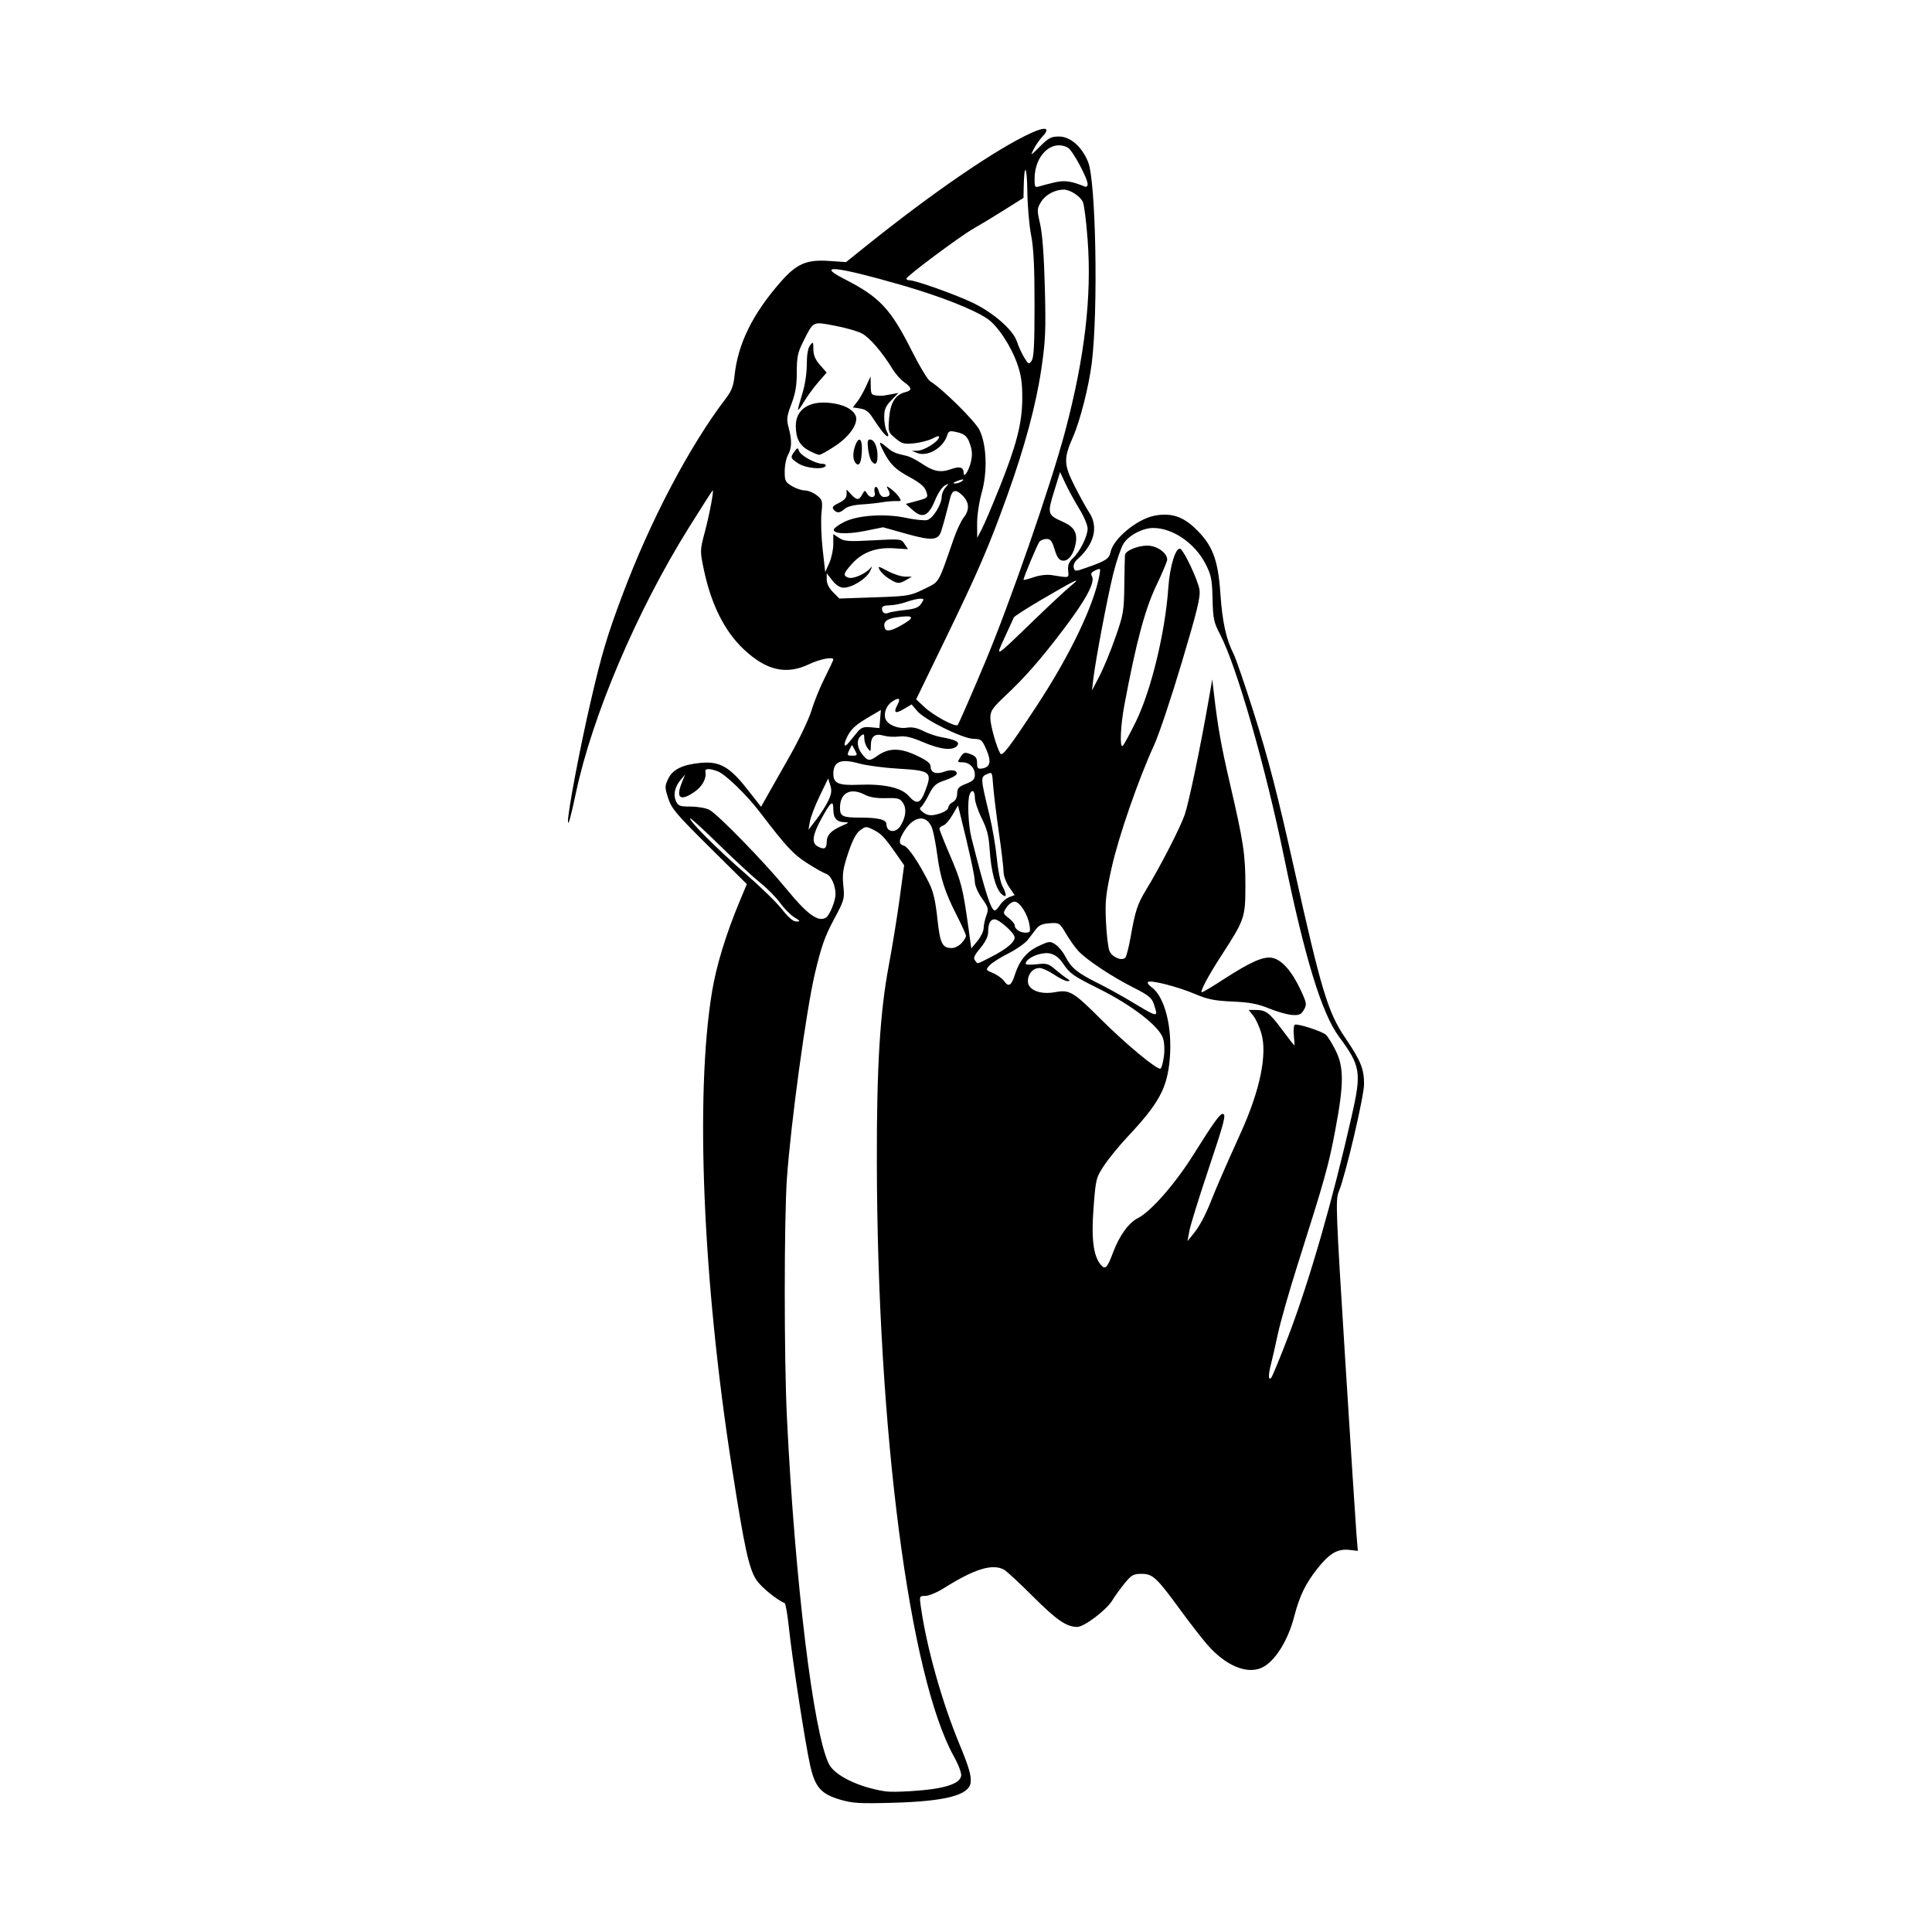 <svg width="1500" height="1500" viewBox="0 0 1500 1500" xmlns="http://www.w3.org/2000/svg">
  <!-- Original SVG transformiert und zentriert -->
  <svg x="440.97" y="100.0" width="618.059" height="1300" viewBox="0 0 364.56 766.8">
    g/2000/svg" viewBox="0 0 364.56 766.8">
  <path id="path1251" d="M124.57,765.14c-8.66-2.57-11.36-5.63-13.6-15.38-2.21-9.62-8.25-48.74-9.77-63.18-.64-6.13-1.53-11.28-1.98-11.45-3.37-1.27-10.74-7.27-12.86-10.47-3.51-5.3-5.45-14.21-11.35-52.01-13.26-84.91-16.82-170.03-9.08-217.22,2.01-12.24,6.4-26.6,12.93-42.23l3.05-7.3-17.16-17.01c-15.23-15.1-17.35-17.61-18.86-22.33-1.59-4.99-1.59-5.54.02-8.92,2.04-4.29,6.66-6.52,15.02-7.28,8.53-.77,13.1,1.82,21.09,11.96l6.42,8.16,2.73-4.87c1.5-2.68,6.23-11.02,10.5-18.54,4.27-7.52,8.71-16.86,9.88-20.76,1.16-3.9,3.88-10.61,6.05-14.91s3.93-8.06,3.93-8.35c0-1.41-6.17-.22-11.14,2.15-10.45,4.99-19.62,2.88-29.97-6.91-8.77-8.29-14.92-20.65-18.24-36.62-1.74-8.39-1.74-8.6.49-16.99,2.09-7.87,4.22-19.12,3.62-19.12-.14,0-5.03,7.63-10.86,16.96-23.84,38.15-44.34,86.3-51.83,121.77-2.29,10.87-3.59,15.47-3.59,12.77,0-4.65,5.34-32.89,10.24-54.14,5.17-22.4,7.53-30.34,14.67-49.39,12.84-34.22,30.76-68.29,47.38-90.05,2.6-3.4,3.5-5.75,3.98-10.37,1.52-14.53,8.12-28.05,20.81-42.64,7.55-8.68,12.04-10.67,22.47-9.96l7.78.53,9.5-7.62C167.34,28.96,196.28,9.15,212.09,1.92c6.64-3.04,8.95-2.4,5.32,1.48-1.37,1.47-3.25,4.15-4.16,5.96-1.59,3.14-1.45,3.08,2.9-1.27,3.9-3.9,5.15-4.56,8.65-4.56,5.26,0,10.56,4.63,13.41,11.7,3.58,8.89,4.65,68.14,1.66,92.1-1.32,10.6-5.34,26.42-8.55,33.69-4.39,9.93-4.31,12.69.67,22.53,2.39,4.73,5.4,10.18,6.69,12.12,4.4,6.62,2.36,14.63-5.5,21.59-1.21,1.07-1.86,2.61-1.57,3.71.48,1.82.65,1.82,5.71.06,8.99-3.13,10.55-4.14,11.16-7.2,1.22-6.1,12.19-15.16,20.17-16.66,7.41-1.39,12.69.24,18.47,5.71,8.02,7.59,10.59,14.2,11.67,30.1.87,12.84,2.63,20.83,6.05,27.54,1,1.97,5.07,13.81,9.05,26.33,6.88,21.64,10.98,37.51,18.87,72.88,12.18,54.62,15.3,64.96,23.13,76.48,7.14,10.51,8.68,14.27,8.68,21.24,0,5.73-8.53,42.01-11.61,49.38-1.48,3.55-1.28,8.84,2.96,76.46,2.5,39.95,4.83,76.08,5.17,80.3l.62,7.66-3.66-.43c-5.53-.65-9.21,1.45-14.74,8.4-5.51,6.93-8.25,12.56-10.7,22.01-2.98,11.51-9.17,21.14-15.2,23.66-6.95,2.9-16.58-1.34-24.84-10.94-2.53-2.95-7.94-9.91-12-15.48-10.98-15.04-12.77-16.71-17.85-16.71-3.76,0-4.64.49-7.77,4.31-1.94,2.37-4.5,5.9-5.68,7.85-2.71,4.45-12.88,12.15-16.05,12.15-4.91,0-9.46-3.13-20.3-13.97-6.13-6.13-12.08-11.64-13.23-12.26-5.34-2.86-13.52-.35-27.53,8.47-3.06,1.93-6.85,3.52-8.42,3.54-2.81.04-2.84.1-2.16,4.85,2.66,18.74,9.67,43.71,17.69,63.04,4.36,10.49,5.56,14.65,5.12,17.72-.81,5.69-11.62,8.48-35.52,9.14-15.48.43-18.55.24-24.29-1.46h0ZM169.47,759.92c6.85-1.29,10.23-3.11,10.6-5.73.18-1.23-1.28-5.1-3.23-8.6-20.51-36.73-35.12-149.17-35.39-272.18-.09-43.59,1.42-68.7,5.44-90.08,1.63-8.66,3.88-22.57,5.01-30.91l2.05-15.16-3.56-5.09c-5.52-7.9-6.85-9.3-10.53-11.15-3.28-1.65-3.54-1.64-6.08.24-1.85,1.38-3.5,4.53-5.48,10.48-2.37,7.13-2.73,9.53-2.2,14.82.61,6.14.49,6.57-4.4,15.7-4.08,7.61-5.71,12.27-8.64,24.67-3.94,16.69-11.03,68.64-12.78,93.57-1.33,19.02-1.34,82.63,0,109.87,3.64,74.63,12.12,144.47,19.25,158.53,2.68,5.29,13.81,10.66,25.79,12.47,3.88.58,17.77-.25,24.15-1.45h0ZM330.03,552.57c9.7-25.51,20.23-62.14,28.94-100.72,4.5-19.91,4.05-22.65-5.91-36.13-7.87-10.66-15.62-35.97-25.03-81.74-8.65-42.1-21.84-88.03-29.43-102.52-2.86-5.46-3.19-7.04-3.41-16.19-.21-8.87-.6-10.86-3.13-15.85-4.87-9.62-15.12-16.67-24.15-16.61-4.84.03-11.17,3.41-13.51,7.2-1.16,1.88-3.24,7.97-4.63,13.54-2.67,10.7-8.24,40.07-9.21,48.61l-.58,5.06,3.41-6.58c1.88-3.62,5.17-11.59,7.31-17.72,3.66-10.44,3.92-11.94,4.08-23.8.1-6.96.22-13.22.29-13.9.18-1.98,5.73-4.33,10.23-4.33s9.12,3.37,9.12,6.41c0,.79-2.3,6.25-5.11,12.13-5.08,10.64-9.23,26.22-14.52,54.56-1.76,9.41-2.18,19.51-.79,18.65.47-.29,3.16-5.21,5.98-10.95,7.04-14.29,13.56-41.13,14.95-61.56.67-9.9,3.52-18.98,5.56-17.72,1.84,1.14,8.02,14.36,8.7,18.6.53,3.33-.92,9.34-8.1,33.39-4.81,16.13-10.5,33.13-12.64,37.78-7.17,15.58-16.32,41.99-19.47,56.2-2.71,12.23-3.04,15.38-2.61,24.66.27,5.85.98,11.87,1.57,13.39,1.13,2.88,5.62,4.83,7.29,3.16.51-.51,1.61-4.78,2.44-9.5,2.16-12.18,3.09-14.98,7.21-21.78,6.5-10.71,15.53-28.29,17.54-34.14,1.89-5.49,7.18-30.79,10.86-51.89l1.77-10.13.77,6.58c1.83,15.56,3.31,23.86,7.42,41.52,6.13,26.37,7.01,32.23,6.99,46.58-.02,14.35-.38,15.41-10.89,31.61-6.21,9.57-10.16,17.01-9.01,16.98.43,0,4.65-2.52,9.39-5.59,12.87-8.33,18.69-10.93,22.77-10.16,4.35.82,8.97,6.02,12.99,14.61,2.84,6.07,2.95,6.72,1.55,9.16-1.26,2.19-2.14,2.59-5.37,2.39-2.13-.13-6.88-1.47-10.56-2.97-5.25-2.14-8.88-2.83-16.78-3.18-8.28-.37-11.35-.99-17.22-3.47-7.98-3.38-20.43-6.55-21.5-5.48-.39.39.3,1.41,1.53,2.27,6.19,4.34,9.79,18.6,8.42,33.37-1.23,13.21-4.95,19.98-19.47,35.44-3.68,3.92-8.41,9.72-10.51,12.88-3.72,5.6-3.85,6.11-4.85,19.02-1.12,14.37-.18,22.23,3.16,26.36,2.12,2.62,3.04,1.75,5.73-5.44,2.91-7.79,7.12-13.6,11.43-15.8,5.98-3.05,17.05-15.71,25.45-29.11,9.07-14.46,12.01-18.59,13.29-18.59,1.79,0,.98,3.14-6.68,26.01-4.2,12.55-8.04,24.93-8.52,27.52l-.87,4.7,2.5-3.04c3.01-3.66,5.7-8.68,8.53-15.9,2.16-5.52,6.04-14.41,13.61-31.19,8.61-19.08,11.95-35.45,9.19-44.96-.86-2.95-2.51-6.57-3.67-8.05l-2.12-2.69h3.18c4.67,0,6.31,1.23,12.14,9.09,2.9,3.91,5.4,7.11,5.56,7.11s.06-1.99-.21-4.42-.08-4.68.42-5c1.11-.69,12.17,2.85,14.22,4.55.8.67,2.79,3.84,4.41,7.06,3.93,7.78,3.91,15.51-.09,36.67-3.07,16.28-4.76,22.31-17.18,61.4-3.81,11.97-7.9,26.33-9.1,31.9-1.2,5.57-2.61,11.77-3.14,13.79-1.27,4.84-1.26,7.67.03,6.38.55-.55,4.16-9.32,8.03-19.49h0ZM272.91,424.84c.4-2.92.23-6.44-.42-8.39-1.82-5.52-14.31-15.15-29.33-22.62-11.83-5.89-13.34-6.95-16.45-11.6q-3.41-5.11-8.24-4.71c-4.41.38-8.85,2.82-8.85,4.87,0,.44,2.26.54,5.03.21,4.52-.53,5.38-.3,8.45,2.33,1.88,1.61,4.29,3.46,5.35,4.13,1.58.99,1.64,1.22.31,1.27-.89.03-3.62-1.3-6.08-2.96s-5.45-3.03-6.66-3.04c-3.04-.03-5.39,2.6-5.39,6.02,0,4.04,5.66,6.31,12.53,5.02,6.55-1.22,8.31-.18,21.02,12.52,11.36,11.35,25.85,23.34,27.2,22.5.46-.28,1.15-2.78,1.53-5.54h0ZM269.37,404.7c0-.47-.51-2.32-1.13-4.1-.92-2.65-2.62-3.98-9.36-7.37-9.69-4.87-21.32-12.59-25.12-16.67-1.48-1.59-4.03-5.17-5.67-7.96-2.92-4.96-3.07-5.06-7.43-4.79-3.21.2-4.94.9-6.18,2.53-.95,1.24-2.71,3.53-3.91,5.09-1.2,1.56-5.21,4.35-8.9,6.22-3.7,1.86-7.57,4.32-8.6,5.47-1.85,2.05-1.83,2.1,1.64,3.55,1.93.81,4.22,2.48,5.09,3.71,1.96,2.8,3.28,2.04,4.8-2.8,2.11-6.68,5.44-10.75,10.91-13.31,4.9-2.29,5.29-2.33,7.73-.73,1.41.93,3.44,3.39,4.51,5.47,2.69,5.24,5.43,7.49,14.8,12.17,4.46,2.22,11.94,6.37,16.62,9.22,8.57,5.21,10.21,5.9,10.21,4.32h0ZM193.91,379.17c6.77-3.43,10.65-6.65,10.65-8.84,0-1.96-7.04-8.31-9.2-8.31-1.98,0-2.95,1.99-2.95,6.06,0,1.79-1.34,4.46-3.57,7.13-2.8,3.35-3.32,4.57-2.41,5.67,1.4,1.69.3,1.94,7.48-1.7ZM180.21,372.97c1.14-1.22,2.06-2.73,2.06-3.36s-1.99-5.04-4.42-9.8c-5.22-10.22-7.33-16.81-8.71-27.16-.56-4.18-1.5-9.33-2.1-11.44-2.1-7.39-8.47-7.1-13.17.61-2.49,4.08-2.5,5.82-.04,6.46,1.97.51,6.83,7.72,11.55,17.12,1.9,3.78,2.91,8.12,3.78,16.2,1.26,11.64,2.21,13.58,6.68,13.58,1.26,0,3.23-1,4.36-2.22h0ZM190.35,366.14c.01-1.35.57-3.97,1.24-5.81,1.12-3.1.97-3.71-2.03-7.95-1.9-2.7-3.24-5.85-3.24-7.63,0-2.51-2.52-14.03-6.95-31.84l-.76-3.04-2.48,4.3c-1.36,2.37-3.27,4.56-4.25,4.88s-1.77.99-1.77,1.49,2.26,6.19,5.03,12.63c4.99,11.64,5.74,14.6,8.26,32.73l1.31,9.45,2.8-3.38c1.54-1.86,2.81-4.48,2.83-5.84h0ZM211.33,364.51c-.79-4.89-4.47-10.59-6.83-10.59-1.06,0-2.71,1.2-3.67,2.67-1.71,2.61-1.69,2.71.99,4.85,1.51,1.2,2.74,2.64,2.74,3.21,0,1.8,2.35,3.46,4.89,3.46,2.25,0,2.41-.3,1.88-3.59ZM103.67,361.1c-1.74-1.06-4.65-4.01-6.48-6.55s-5.87-6.65-8.99-9.13-11.55-10.26-18.72-17.28-13.25-12.57-13.49-12.33c-.84.84,12.71,14.4,25.21,25.24,6.86,5.95,14.43,13.33,16.83,16.4,2.93,3.75,5.09,5.59,6.58,5.58,1.96,0,1.84-.23-.94-1.93h0ZM118.19,361.21c1.65-1.05,4.34-7.66,4.34-10.65,0-4.13-2.1-8.68-4.33-9.38-1.17-.37-5.12-2.61-8.78-4.96-6.35-4.1-9.34-7.33-21.56-23.3-6.16-8.05-15.78-17.35-19.32-18.68-3.8-1.42-5.9-1.35-5.59.2.6,3.01-1.42,6.73-5.01,9.22-6.41,4.44-8.65,2.9-5.86-4.04l1.58-3.92-2.03,2.41c-2.72,3.22-3.52,6.84-2.16,9.82.99,2.17,1.77,2.46,6.76,2.46,3.1,0,6.93.67,8.5,1.48,3.88,2,25.32,24.04,35.52,36.5,9.4,11.48,14.43,15.09,17.94,12.86h0ZM197.91,355.39c.93-1.42,2.8-3,4.16-3.52l2.47-.94-2.52-3.71c-1.39-2.04-2.52-5.13-2.53-6.86,0-1.73-.98-9.99-2.18-18.34s-2.37-17.98-2.61-21.39c-.43-6.17-.45-6.19-2.93-5.06-2.89,1.31-2.87,1.68,1.22,18.59,1.38,5.7,2.91,14.65,3.4,19.88s1.62,10.91,2.51,12.62c2.23,4.31,2.06,5.96-.38,3.75-2.65-2.4-4.77-10.36-5.4-20.29-.41-6.35-1.19-9.46-3.65-14.37-1.72-3.45-3.13-7.66-3.13-9.37,0-3.29-1.4-4.16-2.42-1.49-1.09,2.83-.62,13.93.82,19.66,6.35,25.18,9,33.42,10.75,33.42.41,0,1.5-1.16,2.43-2.58h0ZM118.48,326.73c0-3.27,1.96-5.36,7.09-7.58,3.27-1.41,3.35-1.54.96-1.61-3.52-.11-5.01-1.87-5.01-5.91,0-4.49-1.1-3.61-5.48,4.35-4.01,7.29-4.55,10.97-1.86,12.54,3.03,1.76,4.3,1.23,4.3-1.79h0ZM152.26,319.23c2.46-3.94,2.9-7.85,1.2-10.46-1.4-2.13-2.27-2.38-7.89-2.24-4.24.11-7.39-.4-9.56-1.54-6.62-3.48-11.44-.95-11.44,6,0,3.86,1.19,4.44,9.07,4.44,8.42,0,12.2.93,12.2,3,0,3.76,4.26,4.29,6.44.8h0ZM119.14,307.84c1.54-3.19,1.76-4.72.99-7.19l-.97-3.14-3.83,7.92c-2.11,4.36-4.14,9.64-4.52,11.75l-.69,3.83,3.53-4.56c1.94-2.51,4.41-6.38,5.49-8.61ZM170.99,313.31c1.75-.61,3.19-1.73,3.19-2.5s.91-1.87,2.03-2.47c1.29-.69,2.03-2.12,2.03-3.93,0-2.38.66-3.11,4.05-4.44,3.23-1.27,4.05-2.11,4.05-4.13,0-3.23-2.47-5.72-5.67-5.72-2.39,0-2.42-.09-.89-2.43,1.42-2.17,1.9-2.31,4.58-1.3,2.35.89,2.99,1.75,2.99,4.02,0,2.38.38,2.83,2.18,2.56,3.85-.57,4.48-3.12,2.12-8.57-2-4.61-2.38-4.93-6-5.04-5.05-.15-22.26-8.67-25.69-12.71l-2.58-3.05-3.75,2.21c-3.86,2.28-4.69,1.6-2.66-2.19,1.51-2.82.57-3.36-2.43-1.39-2.71,1.78-4.11,5.44-3.1,8.09,1.01,2.63,5.81,4.58,9.7,3.95,2.43-.39,4.75.06,7.52,1.48,2.21,1.13,5.81,2.38,8.01,2.78,7.07,1.29,8.96,2.3,7.53,4.01-1.96,2.36-7.56,1.77-15.48-1.62-5.4-2.31-8.29-2.99-11.14-2.62-2.12.28-5.28.09-7.01-.4-3.99-1.14-5.83.26-5.87,4.5-.03,3-.11,3.07-1.52,1.2-.82-1.08-1.49-3.07-1.49-4.43,0-2.07-.24-2.26-1.52-1.2-2.13,1.77-1.89,5.33.58,8.47,2.51,3.19,3.32,3.27,6.97.68,5.12-3.64,10.25-3.7,17.72-.21,5.06,2.37,6.64,3.61,6.64,5.22,0,2.74,2.58,3.68,6.3,2.27,3.25-1.23,6.14-.62,5.58,1.16-.2.63-2.58,1.89-5.28,2.79-4.25,1.43-5.26,2.32-7.41,6.58-1.37,2.71-3,5.28-3.62,5.71-.77.53-.51,1.26.83,2.28,2.35,1.79,4.25,1.88,8.52.39h0ZM163.78,302.8c3.06-8.3,2.3-8.89-12.53-9.77-6.61-.39-14.66-1.46-17.9-2.37-8.32-2.33-11.79-.97-11.82,4.65-.03,4.45,2.35,5.48,11.66,5.09,11.36-.48,19.44,1.3,22.72,4.99,3.85,4.33,5.52,3.78,7.86-2.59h0ZM131.54,284.8c-.65-1.25-1.28-2.39-1.39-2.54-.11-.14-.72.88-1.36,2.28-1.07,2.34-.96,2.54,1.39,2.54s2.44-.21,1.36-2.28ZM214.64,264.3c15.23-23.13,26.21-46.02,28.76-59.96.57-3.14.51-3.22-1.86-2.13-1.89.86-2.25,1.52-1.54,2.83,1.45,2.71-2.89,10.75-12.96,24.03-10.65,14.03-17.38,21.74-26.77,30.61-6.03,5.71-6.84,6.91-6.84,10.2s2.87,13.47,4.57,16.22c.9,1.46,4.01-2.6,16.65-21.8h0ZM132.7,276.09c1.63-1.92,2.8-2.31,5.97-2.01l3.95.38.34-4.15.34-4.15-5.06,2.96c-6.32,3.7-8.44,5.57-10.23,9.04-2.07,4.01-1.66,5.77.66,2.84,1.11-1.39,2.92-3.6,4.03-4.91h0ZM190.72,245.02c11.57-27.45,30.52-82.09,37.05-106.8,8.92-33.76,12.15-61.43,10.21-87.48-.61-8.2-1.59-15.94-2.17-17.21-1.21-2.66-5.85-5.68-8.73-5.68-4.05,0-8.36,2.31-10.36,5.54-1.98,3.21-2,3.6-.48,10.29,1.03,4.54,1.78,14.68,2.15,29.23.5,19.44.3,24.15-1.59,36.96-2.44,16.6-7.63,35.88-15.73,58.4-8.27,22.98-13.24,34.52-28.1,65.15l-13.51,27.85,3.64,3.44c4.16,3.93,14.25,9.4,15.37,8.33.41-.39,5.93-13,12.25-28.02h0ZM213.67,224.78c6.96-6.73,14.48-13.71,16.71-15.53,5.25-4.27,2.32-2.9-13.38,6.29-6.8,3.98-12.57,7.69-12.82,8.25s-2.12,4.65-4.16,9.09c-4.41,9.58-5.01,9.94,13.65-8.1h0ZM154.42,226.31c4.65-2.87,3.33-3.67-4.22-2.54-4.49.67-6.1,2.28-5.05,5.02.69,1.79,3.64,1,9.27-2.47h0ZM154.31,220.37c4.63-.49,6.29-1.14,7.47-2.91,1.39-2.11,1.35-2.28-.51-2.28-1.11,0-3.96.68-6.33,1.52s-5.84,1.52-7.72,1.52c-2.17,0-3.42.49-3.42,1.35,0,2,1.21,2.85,2.98,2.1.86-.36,4.25-.95,7.53-1.3ZM163.03,210.79c7.28-3.55,6.23-1.77,13.69-23.21,1.31-3.76,3.32-8.04,4.47-9.5,2.8-3.56,2.64-7-.47-10.11-3.09-3.09-4.74-2.74-5.71,1.21-1.8,7.28-3.71,14.24-4.33,15.75-1.46,3.56-4.55,3.67-15.67.55l-10.71-3-8.23,1.67c-8.31,1.68-14.92,1.34-14.29-.74.19-.62,2.27-2.12,4.63-3.32,6.13-3.13,18.74-3.99,28.34-1.93,4.08.87,8.46,1.33,9.73,1.01,2.61-.66,6.66-7.11,6.66-10.62,0-1.27.8-3.21,1.77-4.31,1.71-1.93,1.7-1.96-.37-.87-1.18.62-3.15,3.59-4.37,6.6-3,7.39-5.77,8.67-10.2,4.72l-3.25-2.9,4.41-1.18c5.91-1.58,5.95-1.63,4.84-4.8-.67-1.93-2.94-3.83-7.53-6.31-6.58-3.55-8.86-5.81-11.99-11.85-2.35-4.55-2.11-4.9,1.36-1.98,2.97,2.5,3.94,2.93,9.19,4.09,1.43.32,4.4,1.79,6.58,3.27,5.79,3.93,8.92,4.57,13.82,2.84,4.12-1.46,5.79-.91,5.84,1.91.04,2.19,2.12-.88,3.12-4.62.83-3.09.84-5.22.02-7.94-1.31-4.38-2.52-5.51-6.84-6.43-2.76-.59-3.3-.36-3.91,1.66-1.72,5.66-9,9.9-13.74,8l-2.44-.97,2.63-.06c2.91-.07,9.11-3.85,9.8-5.97.33-1.01-.37-.93-2.82.34-1.8.93-5.62,1.93-8.5,2.23-4.67.48-5.6.23-8.62-2.3-3.32-2.79-3.37-2.97-2.86-9.3.56-7.02,2.86-10.68,7.42-11.82,3.21-.81,3.07-2.01-.53-4.57-1.63-1.16-4-3.81-5.26-5.89-4.67-7.7-10.62-14.62-14.14-16.45-2-1.04-7.62-2.63-12.49-3.54-10.21-1.91-9.55-2.26-14.5,7.61-2.35,4.69-2.79,6.85-2.79,13.67,0,6.12-.6,9.68-2.45,14.57-2.18,5.76-2.32,6.95-1.27,10.9,1.55,5.78,1.45,9.39-.33,12.51-.8,1.39-1.46,4.7-1.48,7.36-.03,4.37.27,5.01,3.26,6.83,1.81,1.1,4.48,2.01,5.94,2.01,1.46,0,3.91.99,5.44,2.2,2.65,2.08,2.76,2.51,2.19,8.35-.33,3.39-.08,10.81.56,16.5l1.16,10.34,1.85-4.13c1.02-2.27,1.85-6.18,1.85-8.69v-4.56l2.7,1.77c2.37,1.55,4.27,1.68,15.54,1.07,12.71-.69,12.86-.67,14.4,1.68l1.56,2.38-6.39-.41c-8.17-.52-14.45,1.79-19.21,7.05-4.06,4.49-4.31,5.55-1.56,6.42,2.15.68,7.88-1.87,9.97-4.44.89-1.1.84-.64-.15,1.43-1.66,3.46-8.26,7.58-12.11,7.58-1.7,0-3.46-1.12-5.17-3.29l-2.59-3.29v2.86c-.02,1.81,1.04,3.93,2.89,5.78l2.91,2.91,16.07-.55c15.46-.52,16.33-.67,22.65-3.75h0ZM147.15,206.12c-1.77-1.08-3.72-2.9-4.33-4.03-1.04-1.94-.82-1.91,3.63.45,2.6,1.39,6.15,2.53,7.88,2.55l3.14.04-2.53,1.45c-3.33,1.9-3.97,1.87-7.78-.46h0ZM121.67,174.35c-.87-1.04-.33-1.72,2.41-3.02,2.45-1.17,3.52-2.36,3.52-3.91v-2.23l2.06,2.22c2.59,2.78,3.63,2.79,5.11.03,1.05-1.96,1.27-2.01,2.11-.51,1.38,2.46,4.25,2.19,3.58-.34-.29-1.11-.13-2.27.36-2.57.49-.3,1.18.61,1.53,2.02.38,1.51,1.37,2.57,2.39,2.57,2.56,0,3.16-1.02,1.94-3.3-1.03-1.92-.97-1.94,1.14-.47,1.22.86,2.88,2.49,3.68,3.64,1.37,1.95,1.28,2.08-1.36,2.01-1.55-.04-4.41.21-6.36.55-1.95.34-6.18.79-9.4.99-3.54.22-6.58,1.02-7.67,2.02-2.21,2-3.58,2.08-5.06.3h0ZM105.57,153.29c-3.73-2.39-3.86-2.78-1.84-5.51,1.37-1.86,1.48-1.87,2.15-.15.82,2.12,7.53,5.78,10.6,5.78,1.17,0,1.84.46,1.5,1.01-1.11,1.8-8.94,1.09-12.41-1.13h0ZM131.88,153.24c-1.5-1.5-1.6-4.83-.26-8.37,1.51-3.98,3.07-3.09,2.99,1.71-.1,5.86-1.1,8.3-2.74,6.66ZM138.99,152.15c-.55-.7-1.25-3.2-1.55-5.57-.41-3.23-.2-4.3.84-4.3,1.96,0,3.48,3.29,3.48,7.53,0,3.71-1.02,4.57-2.78,2.35h0ZM110.5,147.45c-4.38-2.33-6.12-5.53-6.16-11.33-.06-7.67,6.19-11.77,16.09-10.54,5.73.71,9.65,2.63,11.18,5.49,1.77,3.3-2.24,9.5-9.07,14.07-3.47,2.32-6.83,4.2-7.47,4.17-.63-.02-2.69-.86-4.57-1.87ZM143.86,138.52c-1.21-1.56-3.22-4.43-4.46-6.38-1.64-2.57-3.18-3.68-5.61-4.05l-3.35-.51,1.99-2.53c1.09-1.39,2.92-4.58,4.06-7.09l2.08-4.56.09,4.3c.09,4.37.15,4.43,5.15,4.56.28,0,2.08-.28,4.01-.64l3.51-.66-3.25,3.36c-2.63,2.71-3.25,4.18-3.25,7.68,0,2.38.49,5.24,1.09,6.37,1.71,3.2.39,3.29-2.05.15h0ZM105.34,128.6c0-.56.91-3.9,2.02-7.43,1.17-3.74,2.01-9.26,2.01-13.22,0-4.42.52-7.5,1.49-8.77,1.39-1.84,1.49-1.73,1.52,1.8.02,2.7.88,4.73,3.06,7.21l3.03,3.45-3.86,4.43c-2.12,2.44-5.08,6.49-6.56,8.99-1.48,2.51-2.7,4.1-2.7,3.54h0ZM221.6,204.4c8.23,1.32,7.79,1.45,7.45-2.12-.23-2.43.32-3.87,2.14-5.57,3.26-3.04,6.79-10.13,6.79-13.64,0-1.55-1.72-5.62-3.83-9.04-2.1-3.42-4.94-8.61-6.31-11.53l-2.48-5.31-2.76,8.95c-3.14,10.18-2.98,10.72,3.97,13.8,5.12,2.27,6.76,4.92,5.99,9.66-.83,5.1-3.38,8.55-6.04,8.17-1.66-.24-2.57-1.51-3.66-5.13-1.15-3.84-1.89-4.81-3.67-4.81-1.23,0-2.7.57-3.28,1.27-.92,1.11-7.3,16.34-7.3,17.43,0,.23,2.09-.29,4.64-1.16,2.8-.96,6.11-1.34,8.35-.98h0ZM197.46,164.73c8-19.99,10.52-29.82,10.59-41.2.04-6.93-.49-10.69-2.23-15.7-2.87-8.29-9.04-17.64-13.73-20.83-6.44-4.38-21.74-10.37-39.51-15.49-29.74-8.56-39.43-9.59-26.06-2.75,16.35,8.35,21.25,13.61,31.24,33.5,3.36,6.68,7.02,12.7,8.13,13.37,5.45,3.28,20.61,18.26,22.57,22.31,3.3,6.81,3.73,19.03,1.02,28.69-1.22,4.35-2.13,10.48-2.11,14.18l.04,6.52,2.04-3.87c1.12-2.13,4.72-10.56,7.99-18.73h0ZM180.25,161.51c1.85-1.2.25-1.2-2.53,0-1.34.57-1.51.89-.51.93.84.03,2.2-.39,3.04-.93h0ZM213.67,80.56c0-17.53-.42-26.01-1.59-31.96-.87-4.46-1.65-13.57-1.72-20.25-.13-11.5-1.44-13-1.65-1.9l-.1,5.18-8.86,5.58c-4.87,3.07-11.2,6.89-14.05,8.5-5.97,3.36-30.64,21.75-30.71,22.89-.03.42.61.76,1.41.76,2.64,0,20.15,6.19,28.41,10.05,9.77,4.56,19.08,12.65,20.82,18.09.66,2.07,2.13,5.3,3.27,7.18,1.93,3.2,2.16,3.31,3.42,1.58,1.04-1.42,1.35-7.41,1.35-25.71ZM222.96,24.52c4.48-1.04,7.61-.59,13.75,1.95.71.29,1.27-.2,1.27-1.1,0-2.75-6.95-15.61-9.04-16.73-7.36-3.94-15.26,3.48-15.26,14.32,0,3.79.17,4.05,2.28,3.38,1.25-.4,4.41-1.22,7.01-1.82h0Z"/>

  </svg>
</svg>